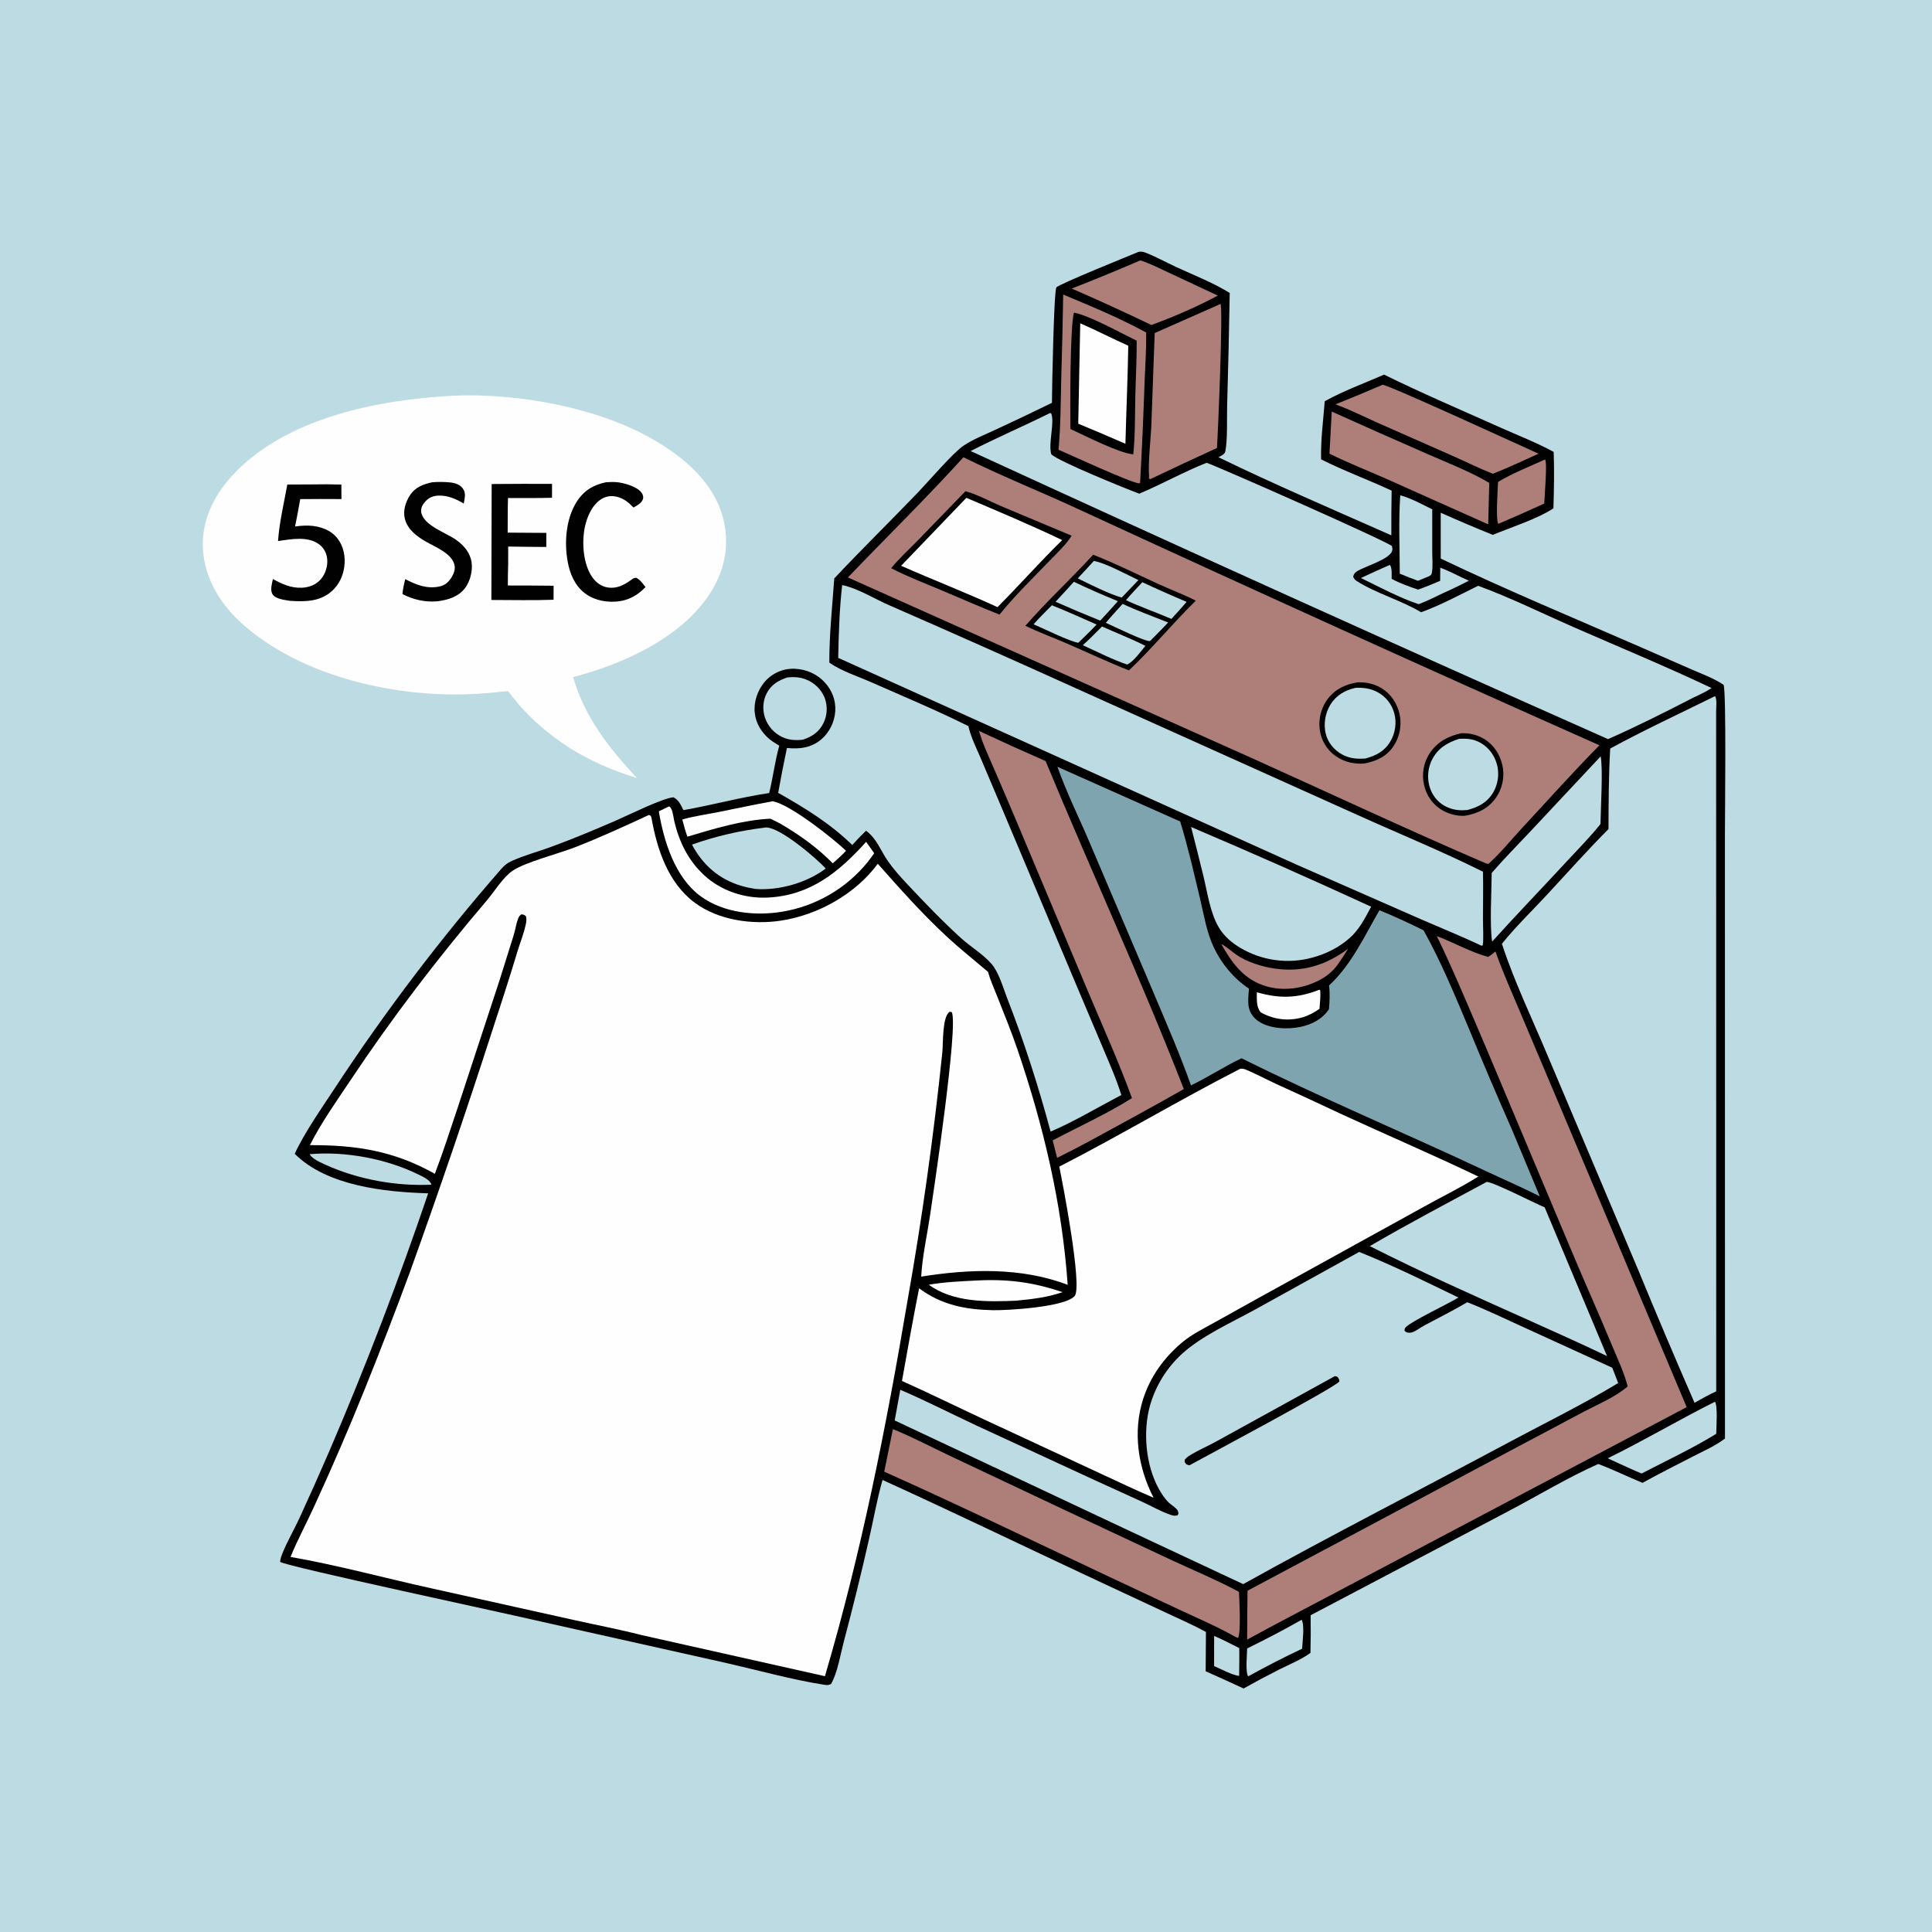<?xml version="1.0" encoding="utf-8" ?>
<svg xmlns="http://www.w3.org/2000/svg" xmlns:xlink="http://www.w3.org/1999/xlink" width="1024" height="1024">
	<path fill="#BCDBE3" d="M0 0L1024 0L1024 1024L0 1024L0 0Z"/>
	<path fill="#FEFEFE" d="M240.481 209.716C274.435 208.297 316.761 215.903 346.273 232.975C362.495 242.359 378.285 255.631 383.218 274.505C386.707 287.856 384.554 300.624 377.6 312.429C362.943 337.31 330.681 351.904 303.777 358.867C309.751 379.995 322.925 396.688 337.63 412.405C324.622 408.38 312.682 403.306 301.211 395.965C288.475 387.543 278.456 378.687 269.361 366.355C264.282 366.71 259.219 367.321 254.134 367.661C212.073 370.469 160.899 359.382 128.751 330.968C117.044 320.62 108.417 306.804 107.546 290.884C106.755 276.428 113.011 263.179 122.556 252.642C150.805 221.455 200.25 211.808 240.481 209.716Z"/>
	<path fill="#010101" d="M321.064 255.623C322.921 255.533 324.832 255.395 326.687 255.542C330.605 255.851 337.777 257.878 340.058 261.18C340.788 262.236 341.14 263.251 340.754 264.527C340.076 266.763 337.633 267.891 335.772 268.997C333.211 266.346 330.731 264.267 327.079 263.318C324.09 262.541 321.127 262.964 318.527 264.659C313.786 267.749 311.137 273.896 309.998 279.281C308.291 287.354 309.044 298.882 313.842 305.816C315.791 308.633 318.612 310.822 322.052 311.369C326.75 312.117 330.538 310.193 334.232 307.582C335.402 306.719 335.71 306.334 337.191 306.219C339.267 307.205 340.7 309.406 342.151 311.145C339.004 314.354 335.693 316.754 331.295 318.014C325.107 319.787 317.449 319.019 311.886 315.717C306.125 312.297 302.859 306.323 301.364 299.961C298.846 289.24 299.596 275.498 305.631 266.006C309.437 260.022 314.295 257.106 321.064 255.623Z"/>
	<path fill="#010101" d="M229.108 255.606C232.203 255.372 235.41 255.384 238.499 255.69C241.065 255.944 243.658 256.724 245.277 258.857C247.164 261.342 246.253 264.074 245.801 266.897C241.644 264.445 237.5 262.549 232.539 262.68C229.529 262.759 227.238 263.715 225.256 265.999C223.984 267.462 222.966 269.274 223.23 271.28C224.18 278.487 236.675 282.42 241.963 286.28C245.996 289.224 249.239 293.021 249.958 298.112C250.586 302.559 249.197 308.1 246.485 311.69C242.943 316.379 237.308 318.014 231.734 318.704C225.118 319.272 219.187 317.821 213.307 314.897C213.549 312.151 214.11 309.627 214.776 306.96C220.651 309.966 226.386 312.346 233.143 310.804C236.038 310.143 237.834 308.411 239.366 305.935C240.611 303.924 241.455 301.569 240.829 299.198C239.247 293.199 230.567 289.852 225.64 287.016C220.815 284.238 215.931 280.567 214.556 274.858C213.545 270.665 214.933 266.21 217.193 262.658C220.053 258.162 224.172 256.714 229.108 255.606Z"/>
	<path fill="#010101" d="M165.32 256.75Q173.123 256.592 180.924 256.82L180.973 264.519Q170.051 264.428 159.13 264.541Q157.869 271.816 156.396 279.052C158.118 278.805 159.835 278.629 161.575 278.579C167.322 278.413 173.439 279.795 177.623 283.981C181.39 287.75 182.892 293.103 182.666 298.332C182.417 304.103 180.03 309.758 175.601 313.555C169.198 319.046 161.327 318.959 153.432 318.427C150.669 317.908 145.948 317.51 144.402 314.881C143.08 312.634 144.169 309.293 144.644 306.902C149.513 309.577 154.298 311.76 160.002 311.505C163.906 311.33 167.63 309.901 170.175 306.848C172.577 303.967 173.783 299.959 173.415 296.23C173.114 293.174 171.686 290.445 169.228 288.581C163.188 284 154.284 285.78 147.362 286.766C148.052 276.848 150.513 266.623 152.287 256.814L165.32 256.75Z"/>
	<path fill="#010101" d="M260.594 256.541Q276.591 256.4 292.589 256.46L292.584 263.82C284.828 264.085 277.016 263.928 269.253 263.958C269.06 270.063 269.127 276.198 269.077 282.308L289.564 282.438L289.556 289.903C282.825 289.91 276.085 289.756 269.354 289.681L269.34 298.932C269.169 302.719 269.206 306.532 269.159 310.323Q281.291 310.315 293.422 310.453L293.404 317.876C282.46 318.284 271.395 317.993 260.438 317.993L260.594 256.541Z"/>
	<path fill="#010101" d="M603.513 133.472C604.709 133.302 605.587 133.328 606.732 133.759C612.412 135.898 617.999 139.027 623.532 141.584C632.862 145.895 643.076 149.848 651.778 155.276Q651.278 185.262 650.403 215.239C650.225 221.542 650.712 233.71 649.383 239.444C649.054 240.864 646.982 241.685 645.805 242.349C675.912 256.978 706.834 270.158 737.433 283.738Q737.382 271.897 737.595 260.058C725.264 254.282 712.346 249.599 700.208 243.469C699.945 233.337 701.337 222.771 702.144 212.653C712.051 207.165 723.196 203.088 733.589 198.564C753.887 208.523 774.779 217.459 795.422 226.684C804.743 230.85 814.561 234.632 823.489 239.537C823.846 249.422 823.644 259.519 823.358 269.408C815.202 274.868 800.593 279.65 791.195 283.479Q777.294 277.877 763.613 271.758L763.617 296.052C798.354 312.67 834.089 327.502 869.38 342.909L896.315 354.692C902.031 357.198 908.381 359.464 913.54 362.979C915.051 366.852 914.229 432.494 914.247 442.787L914.275 762.436C909.336 766.262 903.046 769.007 897.495 771.857C888.486 776.482 879.452 781.036 870.589 785.937C862.69 782.753 855.105 778.9 847.1 775.948C831.28 782.945 815.103 792.738 799.673 800.861L694.662 856.108Q694.819 866.084 694.573 876.059C689.593 879.689 683.446 882.144 677.941 884.907Q668.427 889.708 659.14 894.933Q649.114 890.297 639.025 885.801L639.172 864.952C632.148 861.138 624.788 857.963 617.562 854.554L575.278 834.8C539.454 818.012 503.771 800.779 467.762 784.406C464.854 794.612 462.98 805.376 460.611 815.736Q454.41 843.111 447.198 870.236C445.381 877.103 443.967 886.439 440.474 892.565C439.034 893.279 438.333 893.189 436.757 892.945C420.247 890.389 401.339 885.157 384.794 881.387L287.107 859.544C271.4 855.768 151.282 830.168 148.449 827.811C148.602 826.193 149.07 824.844 149.676 823.339C152.169 817.151 155.668 811.152 158.503 805.088Q166.778 787.126 174.615 768.969Q203.472 701.763 226.941 632.491C203.885 631.773 173.339 628.631 156.208 611.55C161.399 600.236 170.546 587.284 177.465 576.72Q197.453 546.279 219.471 517.272Q241.488 488.264 265.431 460.825C267.323 458.65 268.787 457.433 271.409 456.253C277.998 453.289 285.284 451.368 292.088 448.866C303.766 444.571 315.176 439.812 326.581 434.848C332.9 432.098 351.286 422.985 356.946 422.576C359.818 424.094 360.841 426.603 362.211 429.386C377.419 426.748 392.43 422.578 407.669 420.326C409.757 412.017 410.702 403.447 413.033 395.211C410.766 393.844 408.592 392.574 406.67 390.719C402.413 386.609 399.87 381.532 399.925 375.54C399.976 369.925 402.548 363.831 406.661 359.955Q407.018 359.613 407.391 359.29Q407.764 358.966 408.153 358.661Q408.542 358.357 408.945 358.072Q409.349 357.787 409.766 357.522Q410.183 357.258 410.613 357.014Q411.043 356.771 411.484 356.549Q411.925 356.328 412.377 356.128Q412.829 355.929 413.29 355.752Q413.752 355.575 414.221 355.422Q414.691 355.268 415.167 355.138Q415.644 355.008 416.126 354.902Q416.609 354.796 417.096 354.714Q417.583 354.632 418.073 354.574Q418.564 354.516 419.057 354.483Q419.55 354.45 420.043 354.442Q420.537 354.433 421.031 354.449C427.371 354.659 433.25 357.279 437.47 362.051C441.107 366.165 443.054 371.377 442.713 376.879C442.359 382.59 439.647 388.234 435.249 391.924C429.851 396.454 423.827 397.099 417.095 396.442Q414.568 408.293 412.456 420.225C426.595 428.228 440.021 436.458 451.724 447.877C454.065 445.236 456.481 442.75 459.022 440.302C464.861 444.637 466.669 450.766 470.675 456.491C473.721 460.844 477.345 464.856 480.978 468.723C490.183 478.521 499.521 488.304 509.494 497.329C514.536 501.892 520.89 505.64 525.37 510.705C529.425 515.29 531.493 523.059 533.708 528.746C542.845 552.212 550.333 575.444 556.834 599.771C568.674 594.798 582.716 586.437 594.324 580.388C591.748 571.971 588.093 563.821 584.692 555.712L570.248 521.564L531.372 429.211L519.916 402.151C517.585 396.637 514.562 390.713 513.266 384.865C496.539 376.501 479.019 369.219 461.91 361.653C454.726 358.476 445.937 355.687 439.563 351.214C439.506 336.429 441.126 321.324 442.18 306.577C456.693 291.117 471.928 276.21 486.626 260.905C492.239 255.061 505.001 240.092 510.626 236.27C515.714 232.813 521.967 230.413 527.536 227.798Q542.628 220.823 557.555 213.502C557.579 206.298 558.565 154.31 559.898 152.362C561.099 150.607 598.751 135.482 603.513 133.472Z"/>
	<path fill="#BCDBE3" d="M643.518 867.067C648.018 868.97 652.453 871.339 656.822 873.525C656.923 878.441 656.811 883.367 656.767 888.283C652.66 887.7 647.4 884.681 643.498 883.065L643.518 867.067Z"/>
	<path fill="#FEFEFE" d="M699.339 524.556L699.77 525.059C699.97 528.273 699.606 531.488 699.358 534.693C696.582 536.651 693.779 538.198 690.498 539.165C682.863 541.414 675.106 540.396 668.207 536.575C665.725 533.552 666.194 529.61 666.153 525.917C678.215 529.36 687.662 529.16 699.339 524.556Z"/>
	<path fill="#BCDBE3" d="M736.536 299.465L736.833 299.615C737.9 301.458 737.544 304.644 737.611 306.795C742.053 309.204 746.851 310.895 751.628 312.501C755.599 311.1 759.453 309.517 763.32 307.852L763.377 300.883C768.523 302.788 773.48 305.588 778.528 307.788C775.343 309.48 772.058 311.006 768.813 312.582C763.108 315.004 757.73 318.131 751.874 320.213C741.397 316.695 731.233 311.184 721.314 306.357Q728.875 302.801 736.536 299.465Z"/>
	<path fill="#BCDBE3" d="M689.909 858.51C691.567 861.721 690.334 870.029 690.141 873.863C680.398 878.427 670.989 883.303 661.574 888.496C659.984 886.27 660.994 876.727 661.021 873.719C670.747 868.948 680.486 863.856 689.909 858.51Z"/>
	<path fill="#BCDBE3" d="M164.177 611.74C182.847 610.08 204.686 614.143 221.509 622.389C224.037 623.628 227.757 625.172 228.707 627.893C210.009 628.815 189.751 625.117 172.765 617.45C170.503 616.429 165.089 614.104 164.177 611.74Z"/>
	<path fill="#AE7F79" d="M647.286 500.346C650.094 501.743 652.707 504.238 655.299 506.037C660.87 509.901 669.04 512.43 675.749 513.382C690.406 515.46 702.81 511.579 714.507 502.868C712.905 505.549 711.149 508.122 709.398 510.708C707.033 514.067 704.269 516.651 700.709 518.717C692.248 523.628 681.463 525.52 671.965 522.974C659.61 519.663 653.322 510.948 647.286 500.346Z"/>
	<path fill="#FEFEFE" d="M517.236 678.717C533.663 677.802 547.605 679.524 563.149 684.886C555.24 687.631 546.911 688.585 538.623 689.386C523.378 690.06 505.154 690.409 492.293 680.92C500.563 679.506 508.871 679.132 517.236 678.717Z"/>
	<path fill="#AE7F79" d="M818.931 243.542C820.181 245.365 818.603 263.113 818.476 266.892Q806.401 272.439 794.174 277.642C792.633 275.916 793.889 258.463 794 255.424C801.817 250.752 810.628 247.287 818.931 243.542Z"/>
	<path fill="#BCDBE3" d="M742.175 262.529C747.992 264.105 753.711 267.3 759.118 269.952L759.114 292.388C759.112 295.872 759.525 299.991 758.952 303.392C758.721 304.767 758.449 304.744 757.334 305.461L751.534 307.826C748.28 306.665 745.096 305.371 741.907 304.043C741.876 290.33 741.212 276.193 742.175 262.529Z"/>
	<path fill="#FEFEFE" d="M409.553 424.684C418.783 426.339 441.51 444.331 448.395 450.923C446.237 453.324 443.789 455.427 441.389 457.578C432.882 448.962 423.931 442.671 413.578 436.53L408.367 433.92C393.541 434.628 378.467 439.24 364.331 443.448C363.229 440.493 362.478 437.377 361.632 434.337C367.845 432.574 374.481 431.656 380.828 430.394C390.403 428.489 399.943 426.413 409.553 424.684Z"/>
	<path fill="#BCDBE3" d="M908.956 742.946C910.517 744.964 909.669 756.833 909.641 759.949C897.01 767.728 883.274 774.143 870.098 780.982C866.247 779.47 862.468 777.619 858.683 775.939L852.137 772.928C871.36 763.485 889.827 752.564 908.956 742.946Z"/>
	<path fill="#BCDBE3" d="M417.221 359.089C420.74 358.673 423.981 358.846 427.308 360.175C431.734 361.943 435.411 365.491 437.112 369.969Q437.263 370.378 437.393 370.794Q437.522 371.21 437.631 371.632Q437.739 372.054 437.825 372.481Q437.911 372.908 437.975 373.339Q438.039 373.77 438.081 374.204Q438.123 374.638 438.143 375.073Q438.162 375.509 438.159 375.944Q438.156 376.38 438.131 376.815Q438.105 377.25 438.057 377.683Q438.01 378.116 437.94 378.546Q437.87 378.977 437.778 379.402Q437.686 379.828 437.572 380.249Q437.458 380.67 437.322 381.084Q437.187 381.498 437.031 381.905Q436.874 382.311 436.697 382.709Q436.52 383.108 436.322 383.496C434.003 388.075 430.281 390.48 425.543 392.051C421.698 392.506 418.055 392.287 414.509 390.606Q413.713 390.226 412.96 389.767Q412.206 389.309 411.503 388.777Q410.799 388.246 410.152 387.646Q409.506 387.047 408.923 386.385Q408.339 385.723 407.826 385.007Q407.312 384.29 406.873 383.525Q406.434 382.76 406.074 381.955Q405.713 381.15 405.436 380.313C404.067 376.172 404.33 371.472 406.317 367.57C408.685 362.922 412.471 360.68 417.221 359.089Z"/>
	<path fill="#FEFEFE" d="M354.629 427.415C356.451 428.107 356.892 433.05 357.297 434.83C359.844 446.013 364.79 456.18 373.349 464.007C382.38 472.266 394.79 476.318 406.953 475.727C429.515 474.631 444.638 462.195 459.072 446.199L463.359 452.24L460.071 456.672Q459.019 457.98 457.908 459.238Q456.797 460.497 455.63 461.703Q454.464 462.91 453.243 464.062Q452.023 465.215 450.751 466.31Q449.48 467.406 448.16 468.443Q446.84 469.48 445.474 470.455Q444.108 471.431 442.699 472.343Q441.29 473.256 439.842 474.104Q438.393 474.951 436.907 475.732Q435.421 476.513 433.901 477.225Q432.381 477.938 430.831 478.58Q429.28 479.223 427.702 479.794Q426.124 480.366 424.521 480.865Q422.918 481.364 421.295 481.79Q419.671 482.216 418.03 482.567Q416.389 482.919 414.733 483.195C400.392 485.599 383.649 483.9 371.58 475.195C357.813 465.265 351.841 446.021 349.198 430.045C350.975 429.113 352.82 428.285 354.629 427.415Z"/>
	<path fill="#AE7F79" d="M604.36 138.021C609.473 139.572 614.438 142.186 619.283 144.417L645.448 156.667C634.471 162.585 622.001 167.953 610.268 172.254Q589.349 162.21 568.072 152.945Q586.342 145.788 604.36 138.021Z"/>
	<path fill="#BCDBE3" d="M405.099 438.693C405.615 438.576 405.605 438.55 406.23 438.569C413.825 438.804 432.502 454.736 437.676 460.344C427.531 467.917 413.086 472.064 400.495 471.171C397.848 470.744 395.261 470.231 392.691 469.455C380.953 465.911 372.445 458.383 366.755 447.657Q376.063 444.361 385.679 442.113Q395.294 439.865 405.099 438.693Z"/>
	<path fill="#AE7F79" d="M732.814 203.94C735.856 203.931 806.65 236.53 815.459 240.471C807.435 244.051 799.413 247.94 791.215 251.095C784.055 248.266 777.068 244.79 770.023 241.672L730.263 224.125C722.854 220.821 715.468 217.065 707.836 214.324Q720.386 209.279 732.814 203.94Z"/>
	<path fill="#AE7F79" d="M705.858 218.144Q731.532 229.714 757.344 240.973C768.047 245.675 779.269 249.973 789.338 255.939L788.772 277.915L735.053 253.909C724.924 249.435 714.585 245.357 704.643 240.478L705.858 218.144Z"/>
	<path fill="#BCDBE3" d="M848.393 400.878C849.676 408 848.41 428.018 848.281 436.754C842.947 443.481 836.763 449.688 830.941 455.994C817.637 470.404 803.998 484.503 790.859 499.065C789.492 490.308 790.575 472.262 790.638 462.672C797.132 455.165 804.207 448.059 810.995 440.811L848.393 400.878Z"/>
	<path fill="#AE7F79" d="M646.939 161.093C648.25 164.63 645.639 227.925 645.01 237.439Q627.211 245.592 609.537 254.016L609.316 253.759L608.762 253.561L609.055 253.298C608.459 244.218 609.835 234.356 610.251 225.23L612.013 176.52L646.939 161.093Z"/>
	<path fill="#BCDBE3" d="M631.299 438.322Q679.327 458.746 726.731 480.577C723.5 486.595 720.421 492.784 715.18 497.319C709.648 502.186 702.686 505.666 695.586 507.545Q694.387 507.873 693.172 508.14Q691.958 508.407 690.732 508.613Q689.506 508.819 688.271 508.962Q687.036 509.106 685.796 509.187Q684.555 509.268 683.312 509.287Q682.069 509.306 680.826 509.262Q679.584 509.218 678.345 509.111Q677.106 509.005 675.875 508.836Q674.643 508.667 673.421 508.436Q672.199 508.206 670.991 507.914Q669.782 507.622 668.59 507.27Q667.398 506.917 666.225 506.505Q665.052 506.093 663.901 505.623Q662.75 505.152 661.625 504.624Q660.499 504.096 659.401 503.512Q658.304 502.928 657.237 502.29C652.791 499.652 648.798 496.181 646.099 491.726C641.432 484.024 639.974 473.146 637.863 464.472Q634.691 451.369 631.299 438.322Z"/>
	<path fill="#AE7F79" d="M563.513 156.123C578.317 162.298 593.409 168.536 607.49 176.245C607.608 185.24 606.972 194.331 606.626 203.322Q605.717 229.613 604.275 255.88L603.721 256.209C598.764 255.617 568.196 241.456 561.037 238.374C562.173 225.883 562.19 213.301 562.474 200.771Q563.166 178.451 563.513 156.123Z"/>
	<path fill="#010101" d="M569.253 165.711C577.335 167.182 594.39 176.677 602.462 180.561C602.545 190.349 601.963 200.191 601.747 209.982C601.521 220.185 601.717 230.679 600.656 240.815C593.011 240.173 574.834 230.805 567.349 227.372C567.192 217.835 567.078 172.058 569.253 165.711Z"/>
	<path fill="#FEFEFE" d="M572.551 171.352C581.117 175.107 589.463 179.409 598.005 183.234C597.731 200.556 596.94 217.881 596.494 235.202Q584.05 229.754 571.495 224.567L572.551 171.352Z"/>
	<path fill="#AE7F79" d="M473.256 757.457C483.59 761.643 493.702 767.016 503.8 771.782L565.424 800.865L621.412 827.106C633.166 832.553 645.293 837.582 656.69 843.732C656.858 847.779 657.813 865.52 656.185 868.095L654.76 867.578C645.709 862.415 635.86 858.174 626.402 853.782L587.837 835.693C548.203 817.025 508.652 797.912 468.667 780.017L473.256 757.457Z"/>
	<path fill="#BCDBE3" d="M787.982 626.435C791.663 626.544 813.428 637.752 818.697 639.915L851.754 718.748C837.699 711.965 823.336 705.682 809.124 699.221C781.313 686.781 753.208 674.228 726.022 660.472C746.297 648.627 767.303 637.589 787.982 626.435Z"/>
	<path fill="#AE7F79" d="M518.874 387.412Q536.432 395.612 554.185 403.379C578.237 461.465 604.641 518.629 627.453 577.227C610.836 586.679 594.059 595.774 577.266 604.912Q568.865 609.455 560.299 613.679L557.939 604.425C571.9 597.079 586.596 590.411 599.96 582.04C593.135 563.206 584.807 544.79 577.027 526.332L539.707 437.519Q533.487 422.697 527.072 407.959C524.179 401.243 520.933 394.437 518.874 387.412Z"/>
	<path fill="#AE7F79" d="M761.577 496.166C770.524 499.583 779.516 504.634 788.687 507.192C790.094 506.389 791.341 505.323 792.616 504.328C796.757 515.918 801.826 527.241 806.607 538.579L828.032 589.263L893.971 745.813L683.222 857.117Q672.068 862.972 661.016 869.018Q661.034 856.062 661.227 843.106L804.674 766.689L839.641 748.141C847.145 744.162 856.361 740.398 862.701 734.805C860.761 727.246 857.186 719.849 854.203 712.63C847.327 695.988 839.893 679.598 832.959 662.988L788.448 557.206C779.682 536.723 771.237 516.253 761.577 496.166Z"/>
	<path fill="#BCDBE3" d="M446.377 310.109C454.862 311.871 463.584 317.491 471.619 320.94Q521.095 342.548 570.275 364.822L719.589 431.996C741.67 441.969 764.333 451.227 786.005 462.02C786.205 470.34 785.998 478.706 785.993 487.03C785.991 491.599 786.416 496.499 785.897 501.021L785.234 501.256C774.817 496.321 764.091 491.998 753.52 487.4L688.217 458.725L444.275 348.685C444.512 335.887 444.918 322.833 446.377 310.109Z"/>
	<path fill="#BCDBE3" d="M556.517 218.93L557.118 219.053C559.163 223.784 555.52 234.708 557.186 240.736C560.348 244.288 597.224 259.232 603.817 261.666C615.883 256.596 627.363 250.1 639.543 245.283C648.009 248.365 734.976 286.83 737.755 289.444C737.93 290.428 738.158 290.965 737.864 291.947C736.52 296.444 723.657 300.129 719.572 302.585C718.14 303.446 717.589 304.067 717.205 305.681C717.66 306.742 718.186 307.376 719.169 308.006C729.248 314.46 742.471 318.073 753.229 324.504C763.552 320.78 773.572 315.316 783.438 310.482C800.66 316.791 817.564 325.173 834.379 332.539C858.652 343.172 883.23 353.318 907.167 364.678C904.092 366.754 900.644 368.258 897.304 369.855C882.572 377.463 867.452 385.042 852.295 391.749Q682.887 316.488 514.457 239.06C528.259 232.016 542.607 225.823 556.517 218.93Z"/>
	<path fill="#7EA5AF" d="M560.473 406.42L625.515 435.412C629.642 448.805 632.727 462.446 635.99 476.066C638.06 484.702 639.506 494.091 643.333 502.13C647.563 511.019 653.836 518.523 661.993 524.023C661.728 527.175 661.278 530.591 661.863 533.722C662.453 536.877 664.367 539.484 666.992 541.278C672.88 545.304 682.419 545.718 689.262 544.281C695.305 543.013 700.917 540.123 704.381 534.879C704.74 530.736 704.943 526.434 704.429 522.301C716.182 511.52 723.226 496.099 731.142 482.449C739.034 485.665 746.863 489.319 754.51 493.077C763.772 509.65 771.199 527.66 778.529 545.152Q789.481 571.798 801.114 598.153L816.109 634.074C806.829 629.382 797.195 625.222 787.778 620.799C744.712 600.571 700.627 582.09 658.054 560.896C648.9 565.219 640.377 570.864 631.246 575.282C625.42 558.756 618.346 542.667 611.56 526.517L577.432 446.339C571.813 433.139 565.228 419.936 560.473 406.42Z"/>
	<path fill="#BCDBE3" d="M908.966 368.99C910.122 370.146 909.587 375.262 909.585 376.854L909.627 737.443C905.677 739.218 901.92 741.405 898.135 743.502Q882.803 708.343 868.199 672.875L820.152 559.185C811.995 539.737 802.608 520.276 796.047 500.23C803.155 491.349 811.656 483.135 819.414 474.797C830.399 462.989 841.15 450.844 852.537 439.426C852.583 425.224 852.624 410.907 853.442 396.728C871.576 386.87 890.45 378.128 908.966 368.99Z"/>
	<path fill="#BCDBE3" d="M720.391 663.555C738.23 670.686 755.696 679.366 772.995 687.72C767.053 691.361 748.171 700.196 745.132 703.431C744.437 704.171 744.457 704.25 744.451 705.301C745.035 705.842 745.151 706.102 745.988 706.259C746.819 706.414 747.624 706.446 748.437 706.176C750.683 705.432 752.901 703.576 755.026 702.456C762.645 698.439 770.254 694.571 777.693 690.215C787.656 694.125 797.394 698.855 807.144 703.279L854.517 724.918C855.615 727.606 856.618 730.341 857.662 733.051C839.067 744.333 819.234 754.019 800.054 764.289C753.073 789.443 705.486 813.718 658.921 839.617L599.7 811.893L474.214 752.859L477.175 736.601C490.762 742.442 504.041 749.232 517.441 755.519L580.165 784.488L605.665 796.114C610.483 798.348 615.269 801.122 620.294 802.842C621.715 803.328 622.736 803.583 624.2 803.088L624.625 802.146C624.467 801.614 624.414 801.038 624.152 800.549C623.418 799.181 620.565 797.489 619.372 796.32C617.414 794.404 615.745 791.871 614.401 789.496C607.199 776.765 605.63 758.752 609.577 744.769Q610.135 742.839 610.823 740.952Q611.511 739.065 612.326 737.229Q613.141 735.393 614.078 733.616Q615.016 731.839 616.072 730.131Q617.128 728.422 618.297 726.789Q619.467 725.156 620.745 723.606Q622.023 722.056 623.403 720.597Q624.784 719.137 626.26 717.775C636.831 708.042 652.729 700.991 665.359 694.016L720.391 663.555Z"/>
	<path fill="#010101" d="M707.48 729.386L708.685 729.636C709.661 730.729 709.781 730.754 709.888 732.197C708.212 735.058 638.95 771.957 630.501 776.6C629.763 776.575 629.397 776.368 628.737 776.064C627.96 775.011 627.785 775.018 627.911 773.739C628.863 772.481 630.22 771.597 631.569 770.804C635.737 768.351 640.232 766.422 644.473 764.092L707.48 729.386Z"/>
	<path fill="#FEFEFE" d="M657.361 566.463C658.579 566.344 659.355 566.526 660.467 566.987C665.728 569.164 670.853 571.95 676.03 574.349Q693.994 582.495 711.837 590.902C735.692 601.895 759.86 612.223 783.543 623.594C773.843 629.678 763.267 634.763 753.267 640.38L666.265 688.388L643.853 700.856C638.016 704.115 631.726 707.187 626.582 711.486C617.06 719.444 609.721 729.582 605.909 741.434C600.309 758.845 603.141 777.804 611.43 793.841Q604.605 790.926 597.877 787.794L521.36 752.234C506.921 745.486 492.606 738.456 478.065 731.93C480.956 715.548 483.931 699.145 487.139 682.824C499.004 691.655 511.611 694.104 526.17 694.433C533.536 694.599 564.756 692.822 569.626 686.848C573.761 681.776 563.316 627.328 561.435 618.34C593.768 601.751 625.019 583.041 657.361 566.463Z"/>
	<path fill="#AE7F79" d="M510.651 242.362C531.38 252.615 553.05 261.197 574.015 270.998Q710.444 333.959 847.73 395.021C833.521 409.423 819.984 424.6 806.217 439.434C800.612 445.474 795.094 452.38 788.944 457.834L787.871 457.735C745.993 439.741 704.62 420.335 663.057 401.605L449.405 306.065C469.759 284.823 490.882 264.131 510.651 242.362Z"/>
	<path fill="#010101" d="M774.425 388.638Q775.209 388.593 775.995 388.605Q776.781 388.618 777.563 388.689Q778.346 388.759 779.121 388.887Q779.896 389.015 780.66 389.2Q781.424 389.385 782.172 389.626Q782.92 389.866 783.648 390.161Q784.376 390.457 785.081 390.805Q785.785 391.153 786.462 391.552C791.43 394.467 794.904 399.583 796.193 405.157Q796.325 405.708 796.428 406.266Q796.532 406.823 796.606 407.385Q796.681 407.947 796.727 408.512Q796.772 409.077 796.789 409.643Q796.805 410.21 796.792 410.776Q796.779 411.343 796.738 411.908Q796.696 412.474 796.625 413.036Q796.554 413.598 796.454 414.156Q796.354 414.714 796.226 415.266Q796.097 415.818 795.941 416.363Q795.784 416.908 795.6 417.444Q795.415 417.98 795.204 418.505Q794.992 419.031 794.753 419.545Q794.515 420.059 794.25 420.561Q793.985 421.062 793.695 421.549Q793.405 422.036 793.09 422.507C789.096 428.407 783.341 431.147 776.538 432.37C772.507 432.671 768.006 431.495 764.511 429.49C759.529 426.633 756.111 421.814 754.816 416.237C753.459 410.395 754.428 404.369 757.714 399.331C761.686 393.24 767.519 390.168 774.425 388.638Z"/>
	<path fill="#BCDBE3" d="M773.335 391.607C777.484 391.342 780.957 391.63 784.667 393.695C788.929 396.066 792.059 400.261 793.347 404.943Q793.478 405.415 793.585 405.894Q793.692 406.372 793.775 406.855Q793.858 407.338 793.917 407.825Q793.976 408.312 794.01 408.801Q794.045 409.29 794.055 409.78Q794.065 410.27 794.05 410.76Q794.036 411.25 793.997 411.739Q793.958 412.227 793.895 412.713Q793.831 413.199 793.744 413.682Q793.656 414.164 793.545 414.642Q793.434 415.119 793.299 415.59Q793.164 416.061 793.005 416.525Q792.847 416.989 792.665 417.445Q792.484 417.9 792.28 418.346Q792.076 418.792 791.85 419.227Q791.624 419.662 791.377 420.085C788.219 425.408 783.455 427.842 777.68 429.334C774.117 429.658 770.872 429.415 767.53 428.021Q767.124 427.854 766.727 427.665Q766.33 427.477 765.943 427.268Q765.557 427.06 765.181 426.831Q764.806 426.602 764.444 426.354Q764.081 426.106 763.732 425.84Q763.383 425.573 763.048 425.289Q762.713 425.004 762.393 424.702Q762.074 424.401 761.771 424.083Q761.468 423.765 761.181 423.432Q760.895 423.098 760.627 422.75Q760.358 422.403 760.109 422.041Q759.859 421.68 759.628 421.306Q759.398 420.932 759.187 420.546Q758.976 420.161 758.786 419.765Q758.595 419.369 758.426 418.963Q758.257 418.558 758.109 418.144Q757.94 417.679 757.795 417.206Q757.649 416.732 757.528 416.252Q757.407 415.772 757.31 415.287Q757.213 414.802 757.14 414.312Q757.068 413.822 757.02 413.329Q756.973 412.837 756.95 412.342Q756.927 411.848 756.93 411.353Q756.932 410.858 756.959 410.363Q756.986 409.869 757.038 409.377Q757.09 408.885 757.167 408.396Q757.244 407.907 757.346 407.422Q757.447 406.937 757.573 406.459Q757.698 405.98 757.848 405.508Q757.998 405.036 758.171 404.572Q758.344 404.109 758.54 403.654Q758.737 403.2 758.956 402.756C762.003 396.661 767.075 393.594 773.335 391.607Z"/>
	<path fill="#010101" d="M719.567 361.638C723.924 361.46 728.395 362.446 732.151 364.696C737.163 367.698 740.504 372.749 741.772 378.412Q741.889 378.945 741.98 379.483Q742.071 380.021 742.135 380.563Q742.199 381.105 742.237 381.649Q742.275 382.194 742.286 382.739Q742.297 383.285 742.281 383.83Q742.265 384.376 742.223 384.92Q742.181 385.464 742.112 386.005Q742.043 386.546 741.947 387.084Q741.852 387.621 741.73 388.153Q741.609 388.685 741.461 389.21Q741.314 389.736 741.141 390.253Q740.968 390.771 740.77 391.279Q740.572 391.787 740.349 392.286Q740.126 392.784 739.879 393.27Q739.632 393.757 739.362 394.231Q739.091 394.705 738.798 395.165C735.039 401.007 729.631 403.382 723.076 404.693C717.862 405.066 712.787 403.974 708.403 401.044Q707.965 400.754 707.542 400.442Q707.119 400.13 706.713 399.796Q706.307 399.462 705.92 399.107Q705.532 398.753 705.163 398.378Q704.794 398.004 704.445 397.611Q704.096 397.218 703.768 396.808Q703.44 396.397 703.134 395.97Q702.827 395.543 702.544 395.1Q702.26 394.658 702 394.201Q701.74 393.745 701.504 393.275Q701.268 392.806 701.057 392.324Q700.845 391.843 700.659 391.352Q700.473 390.86 700.313 390.359Q700.153 389.859 700.019 389.351Q699.886 388.842 699.778 388.328Q699.671 387.813 699.591 387.294Q699.503 386.75 699.442 386.203Q699.381 385.655 699.348 385.105Q699.314 384.555 699.307 384.004Q699.301 383.453 699.322 382.903Q699.343 382.352 699.391 381.804Q699.439 381.255 699.514 380.709Q699.589 380.163 699.691 379.622Q699.794 379.08 699.922 378.545Q700.051 378.009 700.207 377.481Q700.362 376.952 700.543 376.432Q700.724 375.911 700.931 375.401Q701.138 374.89 701.369 374.39Q701.601 373.891 701.858 373.403Q702.114 372.915 702.394 372.441Q702.674 371.966 702.977 371.506Q703.28 371.046 703.606 370.602C707.623 365.219 713.102 362.693 719.567 361.638Z"/>
	<path fill="#BCDBE3" d="M718.47 364.573C722.662 364.362 726.599 364.9 730.324 366.965Q731.114 367.401 731.855 367.913Q732.597 368.426 733.284 369.01Q733.971 369.595 734.596 370.245Q735.221 370.895 735.777 371.605Q736.333 372.315 736.816 373.077Q737.298 373.839 737.702 374.645Q738.106 375.451 738.427 376.294Q738.747 377.137 738.982 378.008C740.377 383.023 739.537 388.607 736.871 393.06C733.761 398.255 729.268 400.53 723.646 402.032C719.145 402.347 715.225 402.042 711.175 399.783C706.977 397.441 703.822 393.558 702.665 388.866C701.415 383.792 702.389 378.033 705.081 373.574C708.126 368.531 712.854 365.841 718.47 364.573Z"/>
	<path fill="#010101" d="M579.393 294.009C591.06 298.559 602.315 304.22 613.697 309.425C620.365 312.474 627.269 315.03 633.802 318.362C621.614 330.297 610.731 343.618 598.355 355.333C587.306 350.944 576.494 345.841 565.58 341.122C558.22 337.941 550.68 335.164 543.447 331.697C554.821 318.648 567.703 306.79 579.393 294.009Z"/>
	<path fill="#BCDBE3" d="M605.459 308.592Q617.097 314.023 628.934 319.004C626.317 322.091 623.607 325.071 620.85 328.035C612.882 324.579 604.674 321.781 596.786 318.103C599.539 314.822 602.546 311.732 605.459 308.592Z"/>
	<path fill="#BCDBE3" d="M579.743 297.334C585.47 298.14 597.746 304.815 603.371 307.456L594.538 316.718C588.181 315.002 577.382 309.591 571.238 306.544C574.117 303.519 576.913 300.406 579.743 297.334Z"/>
	<path fill="#BCDBE3" d="M595.013 320.081C602.841 323.734 611.09 326.713 619.114 329.926C616.057 333.262 612.829 336.447 609.655 339.671C609.593 339.699 609.535 339.738 609.469 339.753C607.249 340.272 589.814 331.761 586.102 330.097C588.974 326.678 592.026 323.399 595.013 320.081Z"/>
	<path fill="#BCDBE3" d="M557.504 320.81C565.491 323.955 573.335 327.583 581.21 331.004C578.115 334.36 574.783 337.502 571.516 340.688C567.053 340.045 552.882 333.023 547.839 330.9C550.852 327.377 554.265 324.128 557.504 320.81Z"/>
	<path fill="#BCDBE3" d="M569.167 308.351Q580.682 313.839 592.502 318.634Q587.897 323.86 583.134 328.942Q571.216 324.148 559.471 318.947C562.778 315.492 565.947 311.887 569.167 308.351Z"/>
	<path fill="#BCDBE3" d="M584.087 332.063C591.753 335.505 599.578 338.524 607.085 342.321C604.565 345.307 600.988 350.58 597.384 352.211C589.402 349.472 581.579 345.471 573.908 341.967C577.439 338.823 580.736 335.398 584.087 332.063Z"/>
	<path fill="#010101" d="M511.701 260.353C517.899 261.975 524.424 265.639 530.376 268.158L568.008 283.935C564.864 288.92 560.014 293.315 555.949 297.566C547.132 306.784 537.754 315.798 529.76 325.752C519.404 321.678 509.181 317.134 498.921 312.818C490.036 309.08 480.864 305.615 472.323 301.146C476.433 296.089 481.563 291.457 486.126 286.774L511.701 260.353Z"/>
	<path fill="#FEFEFE" d="M512.196 263.862C529.158 271.091 546.358 278.293 562.98 286.26C551.218 297.764 540.309 310.126 528.702 321.8C511.877 314.061 494.56 307.361 477.617 299.883L512.196 263.862Z"/>
	<path fill="#FEFEFE" d="M343.876 431.966L344.554 432.113C345.13 432.696 345.204 432.952 345.35 433.778C348.262 450.246 354.19 468.009 368.182 478.419C380.696 487.729 398.621 490.25 413.75 487.986C433.373 485.049 453.434 473.887 465.247 457.807C476.802 470.873 488.416 483.9 501.18 495.816C508.411 502.566 516.147 508.733 523.693 515.121C524.91 519.667 526.978 524.108 528.695 528.487C532.292 537.659 536.073 546.841 539.254 556.165C553.064 596.646 562.94 638.277 565.895 680.999C541.449 671.605 513.794 672.531 488.255 676.64C488.839 665.878 491.353 654.903 492.94 644.227C494.79 631.785 508.167 542.747 504.423 536.422L503.33 536.256C499.364 538.899 499.941 552.654 499.466 557.668Q492.609 623.957 480.97 689.575C469.704 756.286 456.4 823.502 437.223 888.422L339.604 866.531C328.151 863.558 316.385 861.367 304.828 858.771L229.339 842.003C204.301 836.526 179.205 829.607 153.985 825.202C157.743 815.999 162.623 807.033 166.734 797.958Q180.736 767.485 193.286 736.387Q205.684 705.606 217.175 674.474Q239.879 611.416 260.47 547.636C265.203 533.204 269.895 518.795 274.272 504.253C275.734 499.394 277.803 494.473 278.763 489.492C279.034 488.086 279.115 487.022 278.775 485.631C277.869 484.823 277.631 484.816 276.42 484.598C275.376 485.203 274.967 485.941 274.555 487.039C273.547 489.724 273.171 492.729 272.317 495.489L264.7 519.775L242.608 587.038C238.654 598.743 234.892 610.592 230.487 622.133C208.72 609.972 188.899 606.867 164.262 606.951C170.164 595.18 178.259 583.819 185.563 572.854C208.01 539.156 231.861 508.028 258.08 477.186C262.208 472.33 266.59 464.956 271.811 461.427C278.337 457.017 296.209 452.393 304.486 449.177C317.83 443.993 330.896 437.993 343.876 431.966Z"/>
</svg>
